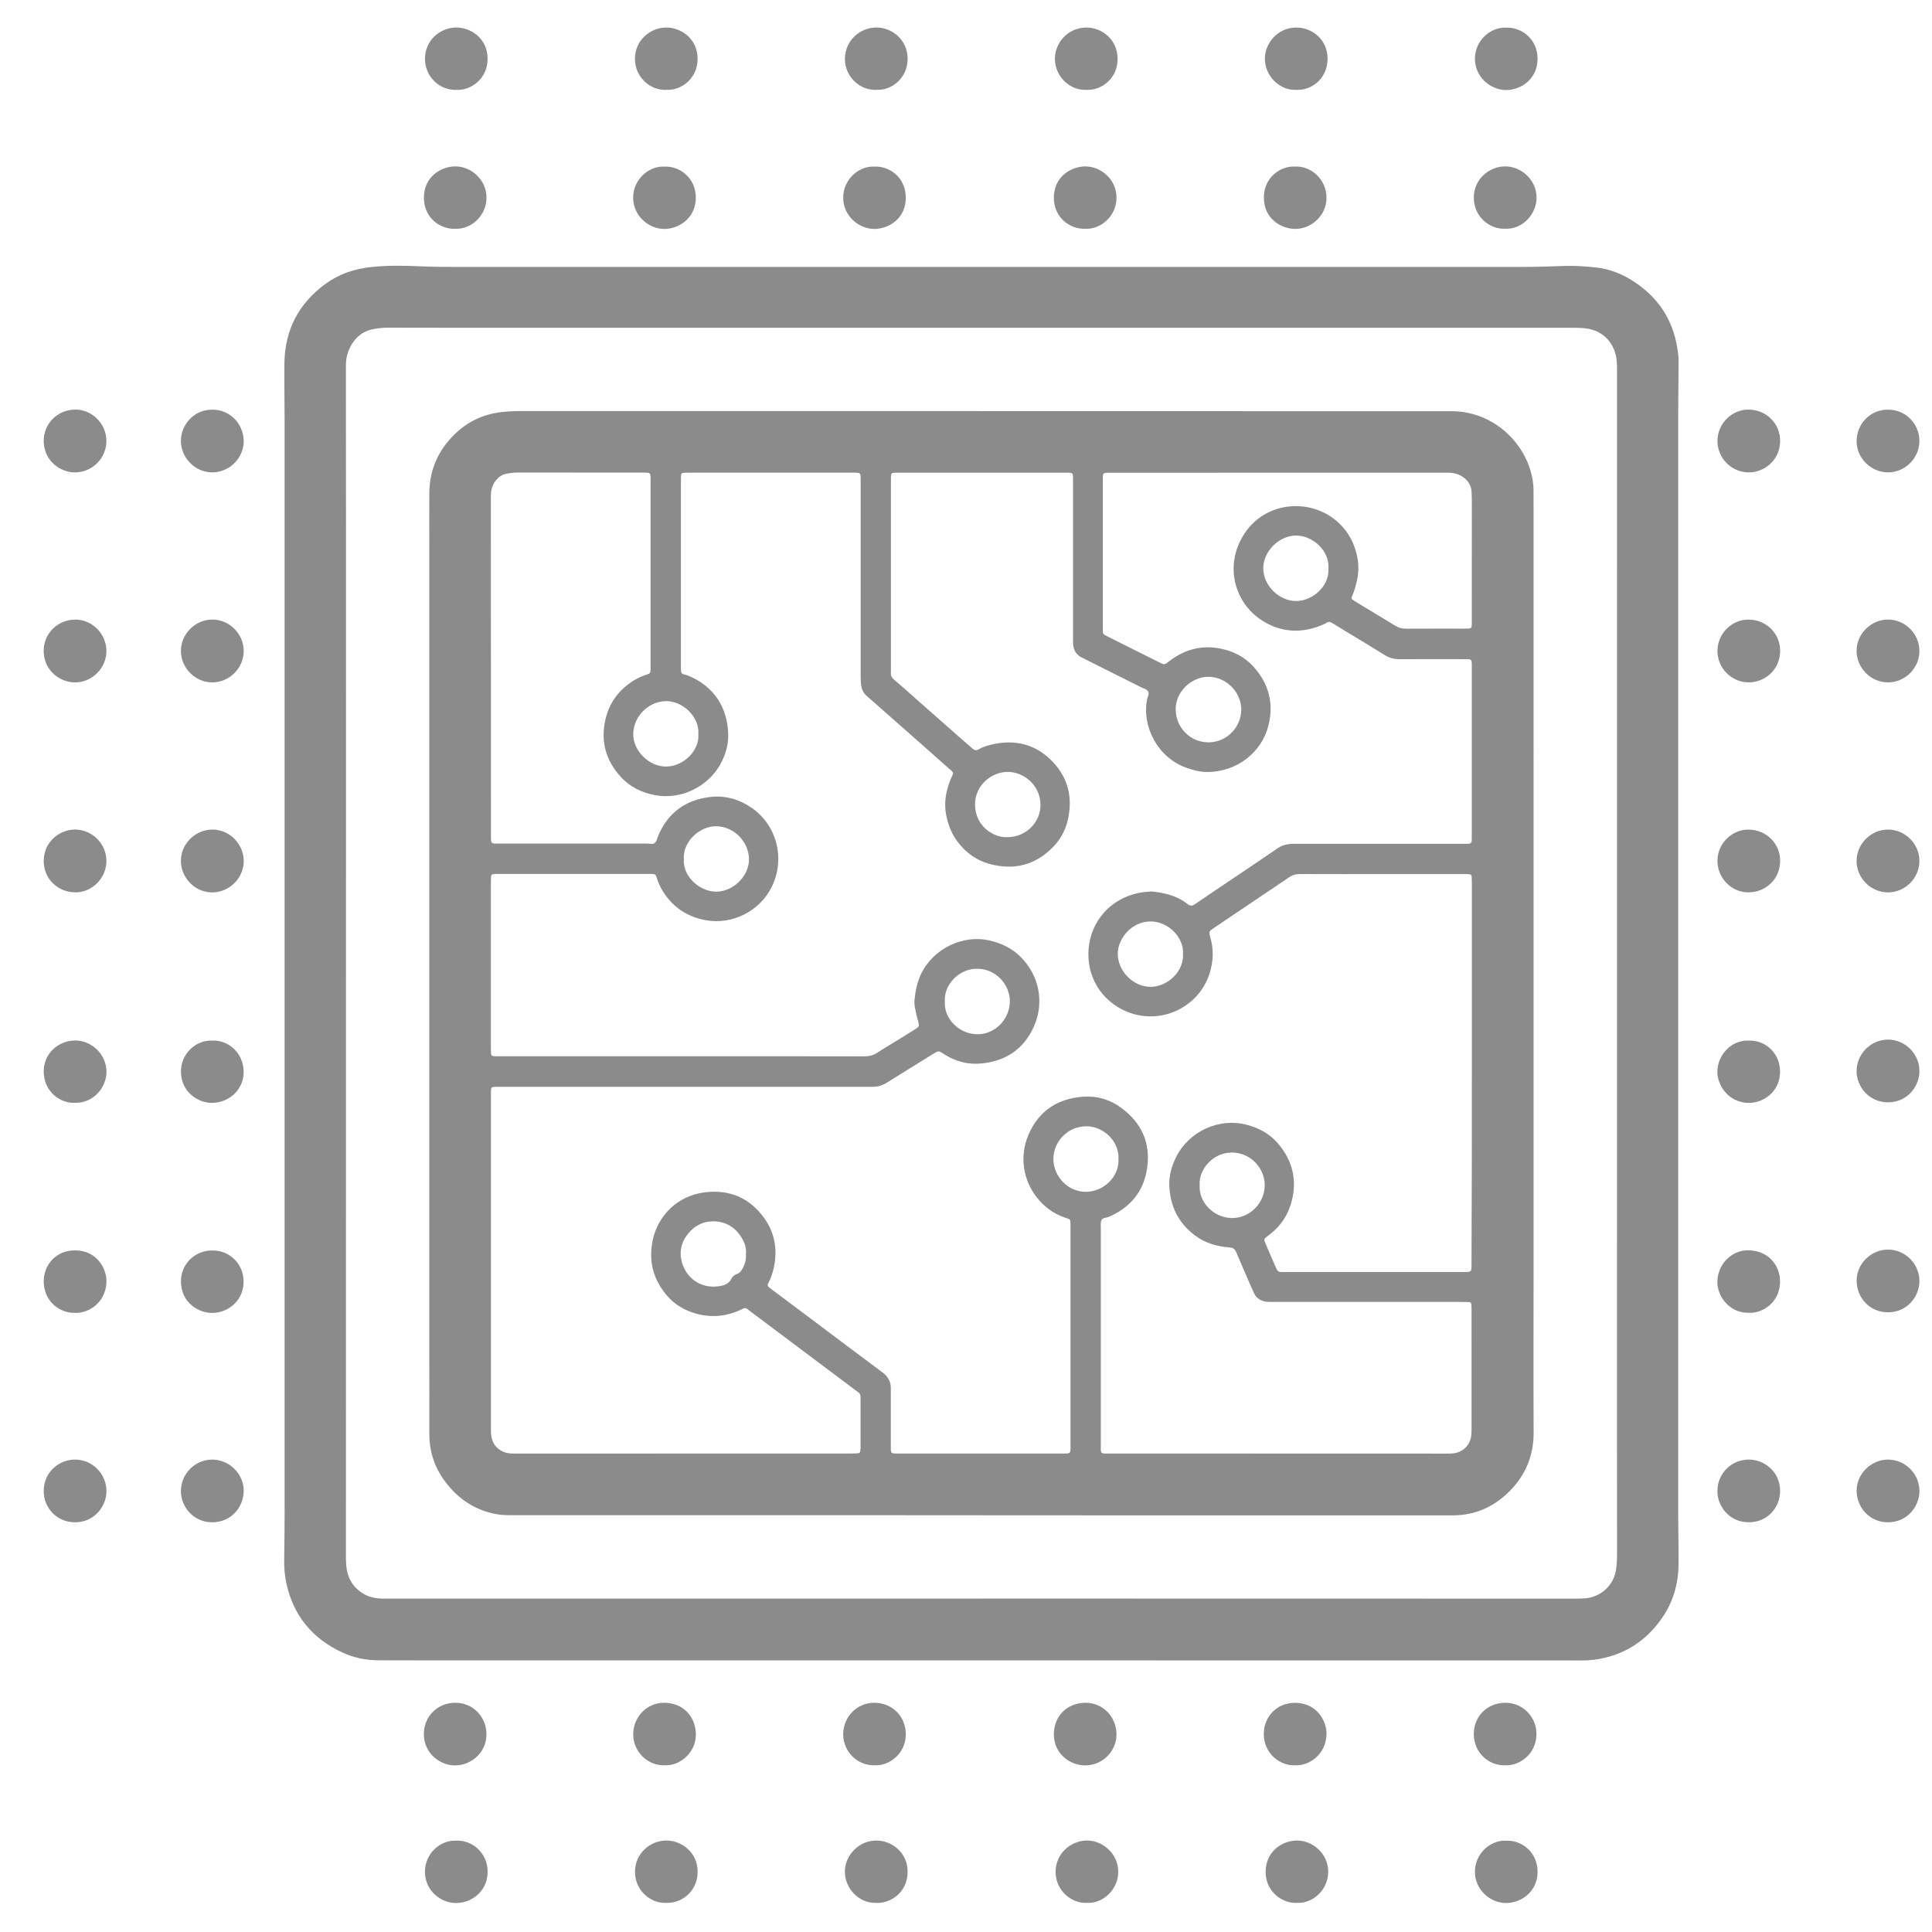<?xml version="1.0" encoding="utf-8"?>
<!-- Generator: Adobe Illustrator 26.0.1, SVG Export Plug-In . SVG Version: 6.00 Build 0)  -->
<svg version="1.1" id="icon_x5F_cpu_x5F_threads_xA0_Obraz_00000096052615556759555040000000101196522995881373_"
	 xmlns="http://www.w3.org/2000/svg" xmlns:xlink="http://www.w3.org/1999/xlink" x="0px" y="0px" viewBox="0 0 600 600"
	 style="enable-background:new 0 0 600 600;" xml:space="preserve">
<style type="text/css">
	.st0{fill:#8B8B8B;}
</style>
<g>
	<path class="st0" d="M304.55,515.65c-56.51,0-113.02,0-169.53,0c-5.83,0-11.67-0.01-17.5-0.03c-3.89-0.01-7.63-0.79-11.16-2.41
		c-9.41-4.33-15.32-11.55-17.47-21.72c-0.49-2.33-0.67-4.74-0.63-7.15c0.07-4.87,0.13-9.75,0.13-14.62
		c0.01-113.18,0.01-226.36,0-339.53c0-5.83-0.14-11.67-0.06-17.5c0.15-10.29,4.47-18.49,12.77-24.54c4.22-3.07,9.01-4.69,14.22-5.23
		c5.11-0.53,10.23-0.44,15.32-0.21c4.63,0.21,9.26,0.19,13.89,0.19c109.34,0.02,218.68,0.02,328.02,0c4.63,0,9.25-0.18,13.88-0.32
		c3.05-0.09,6.07,0.16,9.09,0.47c4.03,0.41,7.78,1.82,11.21,3.96c7.33,4.57,12.14,10.99,13.89,19.54c0.38,1.87,0.69,3.77,0.68,5.7
		c-0.03,5.11-0.07,10.23-0.11,15.34c-0.01,0.72-0.01,1.44-0.01,2.16c0,113.42,0,226.84,0,340.25c0,5.35,0.18,10.71,0.1,16.06
		c-0.09,5.96-1.7,11.52-5.14,16.46c-5.16,7.42-12.24,11.8-21.21,12.94c-2.37,0.3-4.79,0.21-7.18,0.21
		c-31.25,0.01-62.5-0.01-93.76-0.01C364.18,515.65,334.37,515.65,304.55,515.65z M304.54,496.47c0-0.01,0-0.01,0-0.02
		c5.28,0,10.55,0,15.83,0c56.03,0.01,112.06,0.02,168.09,0.03c1.2,0,2.4,0,3.59-0.08c5.14-0.34,8.95-4.07,9.74-8.45
		c0.35-1.91,0.4-3.81,0.4-5.72c0-11.75-0.02-23.5-0.02-35.25c0-110.54,0.01-221.09,0.01-331.63c0-0.96,0.01-1.92-0.06-2.88
		c-0.39-5.98-4.39-9.79-9.43-10.46c-1.28-0.17-2.54-0.22-3.82-0.22c-116.22,0-232.44,0-348.65,0c-6.47,0-12.95,0-19.42-0.03
		c-1.61-0.01-3.2,0.15-4.77,0.43c-2.45,0.43-4.49,1.65-6.02,3.62c-1.77,2.29-2.6,4.89-2.59,7.8c0.03,18.46,0.03,36.93,0.03,55.39
		c-0.01,104.55-0.01,209.1-0.02,313.64c0,1.12-0.01,2.24,0.08,3.35c0.31,3.92,2,7,5.47,9.03c2.01,1.17,4.17,1.45,6.45,1.45
		C181.13,496.47,242.84,496.47,304.54,496.47z"/>
	<path class="st0" d="M272,590.95c-5.21,0.19-9.69-4.52-9.62-9.8c0.06-4.82,4.21-9.63,9.91-9.56c4.64,0.06,9.69,3.74,9.58,9.85
		C281.75,588.01,276.23,591.25,272,590.95z"/>
	<path class="st0" d="M543.09,211.92c-5.34-0.01-9.73-4.41-9.72-9.76c0-5.35,4.43-9.82,9.74-9.74c5.47,0.08,9.75,4.31,9.73,9.75
		C552.81,208.26,547.76,211.96,543.09,211.92z"/>
	<path class="st0" d="M206.83,590.95c-4.57,0.25-9.68-3.68-9.63-9.75c0.05-5.75,4.89-9.66,9.83-9.61c4.79,0.04,9.71,3.85,9.63,9.81
		C216.58,587.39,211.74,591.16,206.83,590.95z"/>
	<path class="st0" d="M533.37,267.23c0.06-5.33,4.57-9.75,9.88-9.59c5.56,0.17,9.68,4.54,9.59,9.89c-0.1,5.54-4.51,9.61-9.89,9.6
		C537.64,277.12,533.31,272.61,533.37,267.23z"/>
	<path class="st0" d="M141.64,571.64c4.91-0.27,9.77,3.71,9.8,9.58c0.03,6.03-4.82,9.7-9.66,9.78c-4.83,0.08-9.76-3.78-9.81-9.63
		C131.94,575.47,136.89,571.39,141.64,571.64z"/>
	<path class="st0" d="M467.35,548.23c-4.7,0.14-9.64-3.6-9.65-9.77c-0.01-5.04,3.76-9.6,9.81-9.65c5.41-0.04,9.72,4.45,9.65,9.81
		C477.07,544.92,471.74,548.48,467.35,548.23z"/>
	<path class="st0" d="M533.37,462.87c0.07-5.4,4.44-9.63,9.86-9.59c4.66,0.04,9.68,3.79,9.6,9.88c-0.07,5.04-3.96,9.69-9.88,9.59
		C536.67,472.65,533.19,467.32,533.37,462.87z"/>
	<path class="st0" d="M596.09,202.27c-0.04,5.3-4.54,9.7-9.85,9.65c-5.3-0.05-9.69-4.53-9.65-9.86c0.04-5.3,4.54-9.7,9.85-9.65
		C591.76,192.46,596.14,196.94,596.09,202.27z"/>
	<path class="st0" d="M23.24,407.71c-4.61,0.16-9.63-3.5-9.66-9.76c-0.02-5.06,3.77-9.69,9.8-9.64c6.71,0.06,9.77,5.64,9.68,9.78
		C32.91,404.39,27.62,407.96,23.24,407.71z"/>
	<path class="st0" d="M65.62,277.14c-5.29-0.16-9.58-4.73-9.43-10.07c0.14-5.28,4.74-9.59,10.06-9.44
		c5.29,0.15,9.59,4.74,9.44,10.07C75.53,272.98,70.93,277.3,65.62,277.14z"/>
	<path class="st0" d="M596.09,267.41c-0.02,5.32-4.46,9.74-9.78,9.73c-5.31-0.01-9.74-4.47-9.73-9.78c0.01-5.31,4.47-9.74,9.78-9.73
		C591.69,257.65,596.11,262.09,596.09,267.41z"/>
	<path class="st0" d="M543.06,146.7c-5.35-0.02-9.7-4.42-9.69-9.79c0.01-5.32,4.49-9.81,9.77-9.71c5.49,0.1,9.74,4.37,9.69,9.79
		C552.79,143.12,547.68,146.77,543.06,146.7z"/>
	<path class="st0" d="M75.69,202.19c-0.02,5.31-4.47,9.74-9.78,9.73c-5.3-0.01-9.73-4.46-9.72-9.78c0.01-5.31,4.46-9.74,9.78-9.73
		C71.27,192.42,75.7,196.88,75.69,202.19z"/>
	<path class="st0" d="M272.21,27.9c-5.05,0.29-9.82-4.04-9.81-9.58c0.02-5.81,4.73-9.74,9.67-9.78c4.89-0.03,9.75,3.71,9.8,9.64
		C281.93,24.11,277.05,28.13,272.21,27.9z"/>
	<path class="st0" d="M467.37,71.04c-5.03,0.14-9.7-3.95-9.67-9.73c0.03-5.66,4.76-9.66,9.81-9.64c4.87,0.02,9.69,4.1,9.68,9.78
		C477.18,66.42,472.9,71.3,467.37,71.04z"/>
	<path class="st0" d="M33.05,267.48c-0.05,5.31-4.57,9.79-9.84,9.65c-5.51-0.14-9.71-4.45-9.63-9.85c0.09-6.12,5.22-9.72,9.83-9.66
		C28.74,257.7,33.09,262.13,33.05,267.48z"/>
	<path class="st0" d="M33.05,136.86c0.04,5.36-4.31,9.77-9.65,9.85c-4.62,0.06-9.74-3.54-9.82-9.67c-0.07-5.38,4.12-9.7,9.64-9.84
		C28.48,127.07,33.01,131.56,33.05,136.86z"/>
	<path class="st0" d="M543,407.7c-5.97,0.06-9.76-5.15-9.66-9.76c0.13-5.35,4.48-9.83,9.83-9.65c6.18,0.2,9.68,4.78,9.64,9.82
		C552.77,404.23,547.64,407.96,543,407.7z"/>
	<path class="st0" d="M75.69,462.88c-0.02,5.33-4.01,9.8-9.61,9.88c-6.11,0.09-9.86-4.94-9.9-9.58c-0.04-5.36,4.27-9.82,9.6-9.89
		C71.11,453.22,75.64,457.61,75.69,462.88z"/>
	<path class="st0" d="M576.59,463.03c-0.04-5.27,4.45-9.75,9.76-9.74c5.35,0.01,9.72,4.4,9.75,9.74c0.03,4.59-3.59,9.71-9.76,9.73
		C580.88,472.78,576.71,468.49,576.59,463.03z"/>
	<path class="st0" d="M346.73,538.58c0.15,4.53-3.68,9.65-9.76,9.68c-4.63,0.02-9.75-3.63-9.69-9.75c0.05-5.41,3.93-9.62,9.76-9.7
		C342.46,528.74,346.74,533.19,346.73,538.58z"/>
	<path class="st0" d="M402.14,548.23c-4.52,0.18-9.66-3.54-9.66-9.77c0-5.02,3.75-9.69,9.81-9.63c6.75,0.07,9.76,5.7,9.67,9.78
		C411.81,544.9,406.54,548.48,402.14,548.23z"/>
	<path class="st0" d="M402.31,51.73c4.78-0.24,9.69,3.97,9.65,9.74c-0.04,5.64-4.9,9.7-9.82,9.62c-4.31-0.07-9.66-3.18-9.63-9.79
		C392.53,55.07,397.71,51.43,402.31,51.73z"/>
	<path class="st0" d="M23.38,453.29c5.34,0.03,9.68,4.46,9.68,9.81c0,4.59-3.66,9.69-9.82,9.66c-5.53-0.02-9.72-4.42-9.66-9.8
		C13.65,456.76,18.84,453.18,23.38,453.29z"/>
	<path class="st0" d="M596.09,332.52c0.1,4.59-3.51,9.75-9.67,9.81c-6.04,0.06-9.82-4.94-9.84-9.64c-0.02-5.32,4.37-9.8,9.67-9.83
		C591.58,322.81,596.06,327.21,596.09,332.52z"/>
	<path class="st0" d="M206.43,548.23c-5.3,0.16-9.8-4.24-9.78-9.62c0.02-5.4,4.22-9.83,9.66-9.8c5.74,0.04,9.67,4.16,9.8,9.66
		C216.24,544.11,211.32,548.45,206.43,548.23z"/>
	<path class="st0" d="M23.21,342.49c-4.61,0.16-9.64-3.54-9.63-9.77c0.01-5.79,4.83-9.62,9.83-9.59c4.93,0.03,9.68,4.17,9.66,9.8
		C33.06,337.5,29.23,342.64,23.21,342.49z"/>
	<path class="st0" d="M337.43,27.9c-5.01,0.29-9.75-4-9.83-9.57c-0.07-4.7,3.78-9.71,9.68-9.78c4.88-0.06,9.87,3.72,9.8,9.87
		C347.02,24.48,341.98,28.14,337.43,27.9z"/>
	<path class="st0" d="M207.02,27.9c-4.97,0.29-9.79-3.84-9.83-9.55c-0.04-5.86,4.74-9.74,9.64-9.8c4.2-0.06,9.73,3.04,9.82,9.62
		C216.74,24.09,211.84,28.12,207.02,27.9z"/>
	<path class="st0" d="M141.79,27.9c-4.96,0.28-9.77-3.84-9.81-9.57c-0.04-5.8,4.69-9.73,9.65-9.79c4.18-0.05,9.72,3.01,9.8,9.63
		C151.52,24.13,146.59,28.12,141.79,27.9z"/>
	<path class="st0" d="M542.98,323.17c4.9-0.26,9.74,3.49,9.83,9.53c0.09,6.07-4.85,9.78-9.61,9.81c-6.12,0.03-9.83-5.13-9.86-9.59
		C533.31,327.66,537.74,322.94,542.98,323.17z"/>
	<path class="st0" d="M75.69,136.99c0.02,5.27-4.49,9.73-9.79,9.71c-5.31-0.02-9.7-4.47-9.72-9.79c-0.01-4.6,3.65-9.7,9.79-9.69
		C71.42,127.23,75.59,131.53,75.69,136.99z"/>
	<path class="st0" d="M65.99,388.35c4.7-0.1,9.52,3.52,9.66,9.5c0.14,5.62-4.4,9.78-9.55,9.89c-4.26,0.1-9.72-3-9.9-9.54
		C56.05,392.66,60.48,388.27,65.99,388.35z"/>
	<path class="st0" d="M33.05,202.15c0.01,5.32-4.42,9.75-9.73,9.78c-4.67,0.02-9.72-3.66-9.75-9.74c-0.03-5.46,4.26-9.68,9.71-9.77
		C28.56,192.33,33.04,196.84,33.05,202.15z"/>
	<path class="st0" d="M586.43,388.07c5.32,0.04,9.69,4.5,9.67,9.83c-0.02,4.64-3.72,9.68-9.84,9.65c-5.52-0.03-9.64-4.43-9.66-9.81
		C576.57,392.46,581.11,388.03,586.43,388.07z"/>
	<path class="st0" d="M596.09,136.91c0.02,5.32-4.4,9.77-9.71,9.79c-5.31,0.02-9.84-4.44-9.79-9.71c0.05-5.44,4.24-9.77,9.7-9.77
		C592.43,127.22,596.13,132.3,596.09,136.91z"/>
	<path class="st0" d="M467.73,8.59c4.74-0.22,9.74,3.48,9.78,9.61c0.04,6.29-5.15,9.73-9.67,9.76c-5.03,0.03-9.77-4.13-9.79-9.66
		C458.02,12.58,462.93,8.34,467.73,8.59z"/>
	<path class="st0" d="M65.85,323.17c4.96-0.28,9.7,3.73,9.82,9.56c0.11,5.4-4.23,9.62-9.66,9.78c-4.36,0.13-9.75-3.3-9.81-9.62
		C56.14,327.03,61.06,322.93,65.85,323.17z"/>
	<path class="st0" d="M337.06,71.04c-4.67,0.23-9.76-3.4-9.78-9.6c-0.01-6.63,5.37-9.7,9.67-9.76c5-0.06,9.77,4.09,9.79,9.65
		C346.77,67.15,341.79,71.3,337.06,71.04z"/>
	<path class="st0" d="M206.35,51.74c4.77-0.22,9.74,3.55,9.74,9.64c0.01,6.15-5,9.68-9.71,9.72c-4.82,0.05-9.74-3.98-9.75-9.69
		C196.63,55.73,201.51,51.46,206.35,51.74z"/>
	<path class="st0" d="M151.07,538.61c0.06,5.38-4.48,9.63-9.77,9.66c-4.53,0.02-9.71-3.7-9.67-9.79c0.04-5.31,4.07-9.66,9.8-9.67
		C146.88,528.8,151.09,533.21,151.07,538.61z"/>
	<path class="st0" d="M402.6,27.9c-4.98,0.27-9.72-4.04-9.78-9.62c-0.04-4.57,3.71-9.68,9.72-9.73c4.71-0.04,9.73,3.52,9.75,9.67
		C412.31,24.54,407.1,28.17,402.6,27.9z"/>
	<path class="st0" d="M467.71,571.64c4.8-0.23,9.75,3.51,9.8,9.58c0.05,6.16-4.98,9.72-9.66,9.78c-4.94,0.07-9.77-4.02-9.8-9.63
		C458.01,575.63,462.91,571.39,467.71,571.64z"/>
	<path class="st0" d="M271.56,548.23c-5.15,0.14-9.75-4.18-9.7-9.7c0.05-5.37,4.32-9.79,9.73-9.72c5.36,0.07,9.65,3.98,9.71,9.76
		C281.37,544.47,276.25,548.5,271.56,548.23z"/>
	<path class="st0" d="M141.37,71.04c-4.4,0.22-9.71-3.14-9.72-9.65c-0.01-6.45,5.24-9.68,9.7-9.72c4.92-0.04,9.73,4.1,9.74,9.7
		C151.09,67.03,146.24,71.31,141.37,71.04z"/>
	<path class="st0" d="M271.55,51.74c4.42-0.25,9.72,3.13,9.75,9.62c0.03,6.51-5.27,9.7-9.67,9.74c-4.94,0.05-9.75-4.08-9.77-9.67
		C261.84,55.73,266.72,51.47,271.55,51.74z"/>
	<path class="st0" d="M402.75,590.95c-4.53,0.27-9.81-3.56-9.7-9.74c0.11-6.44,5.33-9.64,9.86-9.62c4.65,0.02,9.56,3.98,9.58,9.67
		C412.52,586.94,407.62,591.24,402.75,590.95z"/>
	<path class="st0" d="M337.48,590.95c-4.51,0.26-9.62-3.64-9.65-9.55c-0.03-5.96,4.94-9.79,9.7-9.81c4.98-0.02,9.76,4.17,9.75,9.74
		C347.27,586.85,342.5,591.25,337.48,590.95z"/>
	<path class="st0" d="M304.89,470.57c-48.27,0-96.55,0-144.82-0.01c-1.99,0-3.98,0.04-5.97-0.33c-6.62-1.25-11.8-4.73-15.8-10.03
		c-3.32-4.41-4.99-9.4-4.97-14.96c0.03-8.31-0.01-16.62-0.01-24.94c0-83.76,0-167.52,0-251.28c0-5.27-0.02-10.55,0.01-15.82
		c0.03-5.7,1.71-10.87,5.22-15.37c4.37-5.61,10.03-9.02,17.18-9.85c1.99-0.23,3.98-0.32,5.98-0.32c69.05,0,138.11,0.01,207.16,0.02
		c27.25,0,54.51,0.06,81.76,0.02c12.32-0.02,21.77,8.57,24.68,18.49c0.59,2,0.96,4.04,0.94,6.13c-0.02,1.28,0.01,2.56,0.01,3.84
		c0.01,78.09,0.01,156.17,0.01,234.26c0,18.14-0.07,36.29,0.01,54.43c0.03,7.12-2.46,13.16-7.36,18.14
		c-4.84,4.92-10.72,7.63-17.77,7.62c-48.75-0.02-97.51-0.01-146.26-0.01C304.89,470.58,304.89,470.57,304.89,470.57z M457.1,333.16
		c0-19.5,0-39.01,0-58.51c0-0.8-0.01-1.6-0.05-2.4c-0.02-0.45-0.31-0.73-0.76-0.75c-0.72-0.04-1.44-0.04-2.16-0.04
		c-8.31,0-16.63,0-24.94,0c-8.47,0-16.95,0.02-25.42-0.02c-1.35-0.01-2.46,0.33-3.56,1.09c-3.29,2.27-6.62,4.47-9.94,6.7
		c-4.51,3.04-9.01,6.07-13.51,9.12c-1,0.68-1.47,0.88-0.95,2.56c1.17,3.77,1.04,7.57-0.13,11.32c-3.6,11.51-17.33,17.29-28.49,10.54
		c-7.48-4.52-10.55-13.06-8.62-21.14c1.94-8.1,8.96-14.36,18.69-14.76c0.63-0.03,1.27,0.07,1.9,0.16c3.53,0.49,6.86,1.5,9.7,3.77
		c0.73,0.59,1.44,0.55,2.18,0.04c1.98-1.36,3.96-2.7,5.95-4.04c6.63-4.46,13.27-8.9,19.87-13.41c1.25-0.86,2.6-1.19,4.03-1.32
		c0.71-0.07,1.44-0.02,2.16-0.02c17.03,0,34.05,0,51.08,0c3.22,0,2.95,0.23,2.95-2.99c0-17.11,0.01-34.21,0-51.32
		c0-3.34,0.33-3.03-3.14-3.03c-6.39-0.01-12.79-0.02-19.18,0.01c-1.73,0.01-3.28-0.39-4.76-1.31c-3.79-2.37-7.64-4.66-11.46-6.99
		c-1.57-0.95-3.15-1.9-4.71-2.87c-0.66-0.41-1.27-0.63-1.97-0.09c-0.25,0.19-0.55,0.32-0.84,0.45c-5.9,2.59-11.83,2.7-17.56-0.32
		c-9.25-4.89-13.1-16.05-8.22-25.75c6.22-12.36,21.73-13.7,30.51-5.46c3.2,3,5.06,6.71,5.84,11.02c0.46,2.58,0.3,5.07-0.33,7.58
		c-0.33,1.32-0.7,2.62-1.25,3.87c-0.46,1.04-0.43,1.07,0.54,1.72c0.47,0.31,0.94,0.6,1.42,0.89c3.76,2.27,7.54,4.51,11.27,6.82
		c1.06,0.66,2.12,0.97,3.37,0.96c5.91-0.04,11.83-0.02,17.74-0.02c2.95,0,2.73,0.23,2.73-2.7c0.01-12.07,0.01-24.14,0.01-36.21
		c0-1.2-0.03-2.4-0.08-3.6c-0.08-1.69-0.83-3.06-2.11-4.15c-1.54-1.31-3.34-1.77-5.33-1.77c-34.85,0.02-69.7,0.01-104.55,0.02
		c-2.69,0-2.54-0.17-2.54,2.66c0,15.03,0,30.05,0,45.08c0,0.56,0.01,1.12,0.02,1.68c0.01,0.44,0.2,0.76,0.58,0.96
		c0.56,0.3,1.13,0.6,1.7,0.89c4.93,2.46,9.86,4.92,14.79,7.39c2.19,1.1,1.87,1.14,3.79-0.31c4.79-3.62,10.11-4.93,16.03-3.66
		c3.87,0.83,7.27,2.61,9.88,5.52c4.67,5.21,6.39,11.2,4.68,18.19c-2.01,8.24-9.58,14.51-19.06,14.54c-2.27,0.01-4.44-0.6-6.54-1.35
		c-9.07-3.25-13.79-13.17-12.1-21.29c0.16-0.76,0.73-1.57,0.34-2.31c-0.42-0.8-1.42-0.97-2.19-1.36
		c-5.71-2.88-11.43-5.73-17.14-8.59c-0.5-0.25-1-0.49-1.5-0.76c-1.55-0.82-2.31-2.17-2.47-3.86c-0.07-0.79-0.05-1.6-0.05-2.4
		c0-16.15,0-32.29,0-48.44c0-2.75,0.17-2.6-2.61-2.6c-0.16,0-0.32,0-0.48,0c-16.79,0-33.57,0-50.36,0c-0.56,0-1.12-0.01-1.68,0.01
		c-1.27,0.04-1.37,0.14-1.42,1.37c-0.02,0.56-0.01,1.12-0.01,1.68c0,19.26,0,38.53,0,57.79c0,0.4,0.03,0.8-0.01,1.2
		c-0.1,0.96,0.27,1.63,1.03,2.26c2.08,1.74,4.09,3.57,6.13,5.37c4.49,3.97,8.98,7.94,13.48,11.9c1.56,1.37,3.15,2.71,4.7,4.1
		c0.61,0.55,1.15,0.68,1.92,0.24c1.53-0.88,3.22-1.34,4.96-1.69c6.48-1.28,12.28,0.12,17.1,4.63c5.37,5.03,7.24,11.3,5.73,18.53
		c-0.7,3.36-2.23,6.34-4.62,8.8c-5.5,5.68-12.14,7.37-19.74,5.34c-4.17-1.12-7.45-3.55-10.03-6.99c-1.66-2.21-2.67-4.69-3.31-7.37
		c-0.68-2.87-0.63-5.69,0.09-8.53c0.39-1.55,0.89-3.06,1.61-4.5c0.4-0.81,0.3-1.08-0.33-1.69c-0.23-0.22-0.5-0.4-0.74-0.61
		c-3.47-3.07-6.94-6.15-10.41-9.22c-4.19-3.7-8.39-7.4-12.58-11.1c-0.84-0.74-1.7-1.46-2.53-2.21c-0.92-0.83-1.45-1.86-1.65-3.1
		c-0.18-1.12-0.2-2.22-0.2-3.34c0-19.9,0-39.81,0-59.71c0-3.44,0.29-3.16-3.03-3.16c-16.63,0-33.25,0-49.88,0
		c-0.64,0-1.28-0.01-1.92,0.02c-0.72,0.04-0.93,0.28-0.97,1.07c-0.02,0.4-0.02,0.8-0.02,1.2c0,19.34,0,38.69,0,58.03
		c0,0.4,0.02,0.8,0.02,1.2c0,0.55,0.28,0.91,0.77,1.09c0.37,0.14,0.78,0.17,1.15,0.31c8.01,3.09,12.62,9.79,12.76,18.5
		c0.05,3.27-0.93,6.46-2.59,9.37c-3.89,6.81-12.13,10.82-19.96,9.39c-4.23-0.77-7.94-2.55-10.83-5.71
		c-4.54-4.98-6.27-10.82-4.83-17.51c1.06-4.93,3.67-8.77,7.75-11.68c1.51-1.08,3.12-1.92,4.89-2.49c1.42-0.45,1.41-0.5,1.45-2.05
		c0.01-0.24,0-0.48,0-0.72c0-19.18,0-38.37,0-57.55c0-0.56,0.01-1.12-0.05-1.68c-0.04-0.43-0.32-0.72-0.78-0.76
		c-0.4-0.03-0.8-0.05-1.2-0.05c-13.11-0.01-26.22-0.01-39.33-0.02c-1.21,0-2.39,0.17-3.56,0.41c-0.97,0.2-1.78,0.68-2.49,1.35
		c-1.61,1.53-2.19,3.4-2.19,5.61c0.03,35.01,0.02,70.02,0.03,105.03c0,3-0.21,2.84,2.88,2.84c15.19,0,30.37,0,45.56-0.01
		c0.86,0,1.9,0.35,2.54-0.28c0.52-0.51,0.65-1.41,0.96-2.14c3.05-7.21,8.57-11.2,16.25-12.06c4.67-0.52,9,0.75,12.9,3.47
		c7.61,5.32,10.47,15.68,6.06,24.55c-3.76,7.55-12.29,11.72-20.38,10.27c-5.19-0.93-9.38-3.42-12.52-7.71
		c-1.29-1.77-2.25-3.68-2.85-5.76c-0.19-0.65-0.55-0.92-1.2-0.9c-0.4,0.01-0.8-0.01-1.2-0.01c-15.59,0-31.17,0-46.76,0
		c-0.48,0-0.96,0-1.44,0.04c-0.45,0.03-0.73,0.29-0.77,0.75c-0.04,0.48-0.05,0.96-0.05,1.44c0,17.43,0,34.85,0,52.28
		c0,2.1-0.03,2.14,2.11,2.12c0.56,0,1.12,0,1.68,0c22.3,0,44.6,0,66.9,0c15.11,0,30.21-0.02,45.32,0.02c1.5,0,2.78-0.33,4.04-1.16
		c2.54-1.66,5.16-3.19,7.75-4.79c1.36-0.84,2.72-1.68,4.06-2.54c1.18-0.76,1.22-0.88,0.9-2.14c-0.22-0.85-0.5-1.69-0.67-2.54
		c-0.27-1.41-0.68-2.82-0.54-4.26c0.27-2.79,0.79-5.53,2.01-8.09c3.86-8.06,13.09-12.29,21.12-10.51c3.77,0.84,7.1,2.42,9.84,5.14
		c5.57,5.54,7.56,13.94,4.09,21.68c-3.24,7.23-9.15,10.93-16.93,11.47c-3.8,0.26-7.46-0.75-10.73-2.81
		c-1.95-1.23-1.7-1.41-4.01,0.04c-0.34,0.21-0.68,0.42-1.02,0.63c-4.35,2.69-8.7,5.38-13.03,8.09c-1.33,0.83-2.74,1.26-4.3,1.25
		c-0.8-0.01-1.6,0-2.4,0c-37.65,0-75.3,0-112.94,0c-3.61,0-3.23-0.38-3.24,3.17c-0.01,31.57,0,63.15,0,94.72c0,2.8-0.01,5.6,0,8.39
		c0,0.72,0.01,1.44,0.11,2.15c0.31,2.22,1.5,3.81,3.53,4.81c1.27,0.62,2.61,0.67,3.97,0.67c29.81-0.01,59.63-0.02,89.44-0.03
		c5.04,0,10.07,0,15.11,0c0.64,0,1.28-0.03,1.91-0.08c0.35-0.03,0.59-0.25,0.63-0.61c0.06-0.47,0.09-0.95,0.09-1.43
		c0.01-4.88,0-9.75,0-14.63c0-0.32,0-0.64-0.01-0.96c-0.02-0.5-0.19-0.93-0.61-1.24c-0.39-0.28-0.77-0.57-1.15-0.86
		c-10.87-8.15-21.73-16.3-32.6-24.45c-0.26-0.19-0.5-0.39-0.76-0.59c-0.41-0.32-0.84-0.42-1.33-0.16c-0.28,0.15-0.57,0.29-0.86,0.42
		c-4.96,2.28-10.03,2.5-15.15,0.7c-2.99-1.05-5.61-2.77-7.67-5.18c-4.4-5.14-5.82-11.05-4.29-17.67
		c1.64-7.06,7.47-13.32,16.12-14.38c7.58-0.93,13.87,1.71,18.37,7.98c3.28,4.58,4.21,9.74,3.03,15.28c-0.37,1.73-0.9,3.39-1.74,4.96
		c-0.26,0.49-0.25,0.9,0.2,1.26c0.25,0.2,0.5,0.4,0.75,0.59c3.9,2.92,7.81,5.84,11.7,8.76c7.61,5.71,15.19,11.44,22.82,17.11
		c1.76,1.31,2.64,2.93,2.58,5.1c-0.02,0.56,0,1.12,0,1.68c0,5.2,0,10.39,0,15.59c0,3.02-0.24,2.81,2.88,2.81
		c16.63,0,33.25,0,49.88,0c3.34,0,3.05,0.27,3.05-3.14c0-22.3,0-44.6,0-66.9c0-0.48,0.01-0.96-0.01-1.44
		c-0.05-1.2-0.04-1.24-1.29-1.64c-2.8-0.88-5.25-2.36-7.34-4.38c-5.62-5.45-7.75-13.81-4.36-21.63c3.19-7.36,9.13-11.15,17.02-11.69
		c4.15-0.28,8.12,0.86,11.53,3.32c6.54,4.71,9.45,11.14,8.2,19.14c-1.11,7.1-5.26,12-11.84,14.86c-0.79,0.34-1.94,0.2-2.31,1.03
		c-0.33,0.75-0.19,1.72-0.19,2.59c-0.01,22.14-0.01,44.28,0,66.42c0,3.92-0.48,3.46,3.42,3.46c34.69,0.02,69.38,0.03,104.07,0.03
		c0.72,0,1.44,0,2.15-0.1c3.04-0.43,5.21-2.75,5.43-5.8c0.07-0.96,0.07-1.92,0.07-2.88c0-11.99,0-23.98-0.01-35.97
		c0-0.56-0.02-1.12-0.07-1.67c-0.03-0.34-0.25-0.6-0.61-0.62c-0.8-0.04-1.6-0.07-2.39-0.07c-19.34,0-38.69,0-58.03,0
		c-0.8,0-1.6,0.03-2.4-0.04c-1.79-0.15-3.2-0.96-4.02-2.62c-0.39-0.79-0.73-1.6-1.08-2.4c-1.49-3.44-3.02-6.88-4.46-10.34
		c-0.42-1-0.93-1.43-2.08-1.52c-3.96-0.3-7.68-1.38-10.91-3.84c-5.13-3.9-7.6-9.19-7.81-15.49c-0.1-3.04,0.75-6.01,2.13-8.77
		c4-7.98,13.31-12.2,21.77-10.03c3.91,1,7.32,2.85,9.92,5.92c4.35,5.14,5.9,11.04,4.23,17.67c-1.09,4.35-3.38,7.89-6.97,10.58
		c-0.32,0.24-0.64,0.48-0.95,0.73c-0.68,0.58-0.76,0.81-0.4,1.66c0.96,2.28,1.92,4.56,2.94,6.82c1.16,2.58,0.72,2.39,3.69,2.39
		c18.14,0,36.29,0,54.43,0c3.41,0,3.06,0.07,3.06-3.18C457.1,372.32,457.1,352.74,457.1,333.16z M375.32,210.19
		c-5.38-0.01-10.18,4.65-10.2,9.99c-0.02,5.88,4.66,10.42,10.28,10.36c5.87-0.07,10.03-4.93,10.09-10.08
		C385.55,214.98,380.8,210.2,375.32,210.19z M313.01,259.97c5.62-0.01,10.27-4.66,10.12-10.22c-0.17-6.12-5.33-10-10.11-10.03
		c-5.06-0.03-10.24,4.12-10.22,10.15C302.81,256.56,308.67,260.34,313.01,259.97z M412.56,176.59c0.4-5.62-4.94-10.27-10.08-10.27
		c-5.1,0-10.12,4.76-10.16,10.07c-0.04,5.48,4.93,10.27,10.21,10.26C407.49,186.65,412.87,182.2,412.56,176.59z M367.4,296.39
		c0.35-5.32-4.61-10.14-9.87-10.23c-6.26-0.1-10.39,5.52-10.4,10.02c0,5.42,4.84,10.31,10.18,10.29
		C362.73,306.46,367.65,301.56,367.4,296.39z M372.57,368.06c-0.37,5.13,4.16,10.08,9.89,10.21c5.58,0.13,10.26-4.56,10.31-10.13
		c0.05-5.21-4.23-10.2-10.23-10.21C376.67,357.92,372.18,363.24,372.57,368.06z M293.43,311.05c-0.35,5.16,4.34,10.17,10.2,10.15
		c5.45-0.02,9.97-4.72,9.99-10.21c0.02-5.17-4.24-10.17-10.29-10.14C297.79,300.87,293.05,305.88,293.43,311.05z M347.34,359.96
		c0.38-5.13-4.33-10.17-9.92-10.18c-6.06-0.01-10.31,5-10.28,10.16c0.03,5.5,4.56,10.18,10.01,10.19
		C343.01,370.14,347.69,365.12,347.34,359.96z M216.88,228.06c0.43-5.52-4.91-10.36-10.04-10.32c-5.24,0.04-10,4.48-10.18,10.05
		c-0.17,5.28,4.81,10.27,10.16,10.27C212.32,238.06,217.28,232.99,216.88,228.06z M212.38,266.77c-0.43,5.29,4.78,10.09,9.93,10.14
		c5.59,0.06,10.39-5.08,10.3-10.13c-0.1-5.4-4.65-10.06-10.05-10.18C217.2,256.48,211.99,261.5,212.38,266.77z M231.65,389.48
		c0.23-1.84-0.39-3.55-1.36-5.15c-1.57-2.59-3.84-4.34-6.81-4.86c-3.92-0.68-7.27,0.58-9.81,3.69c-2.18,2.67-2.81,5.78-1.85,9.02
		c1.36,4.64,5.65,8.02,11.23,7.3c1.67-0.21,3.29-0.66,4.13-2.42c0.31-0.65,0.93-1.15,1.61-1.38c1.1-0.37,1.59-1.22,2.06-2.18
		C231.47,392.25,231.76,390.95,231.65,389.48z"/>
</g>
</svg>
